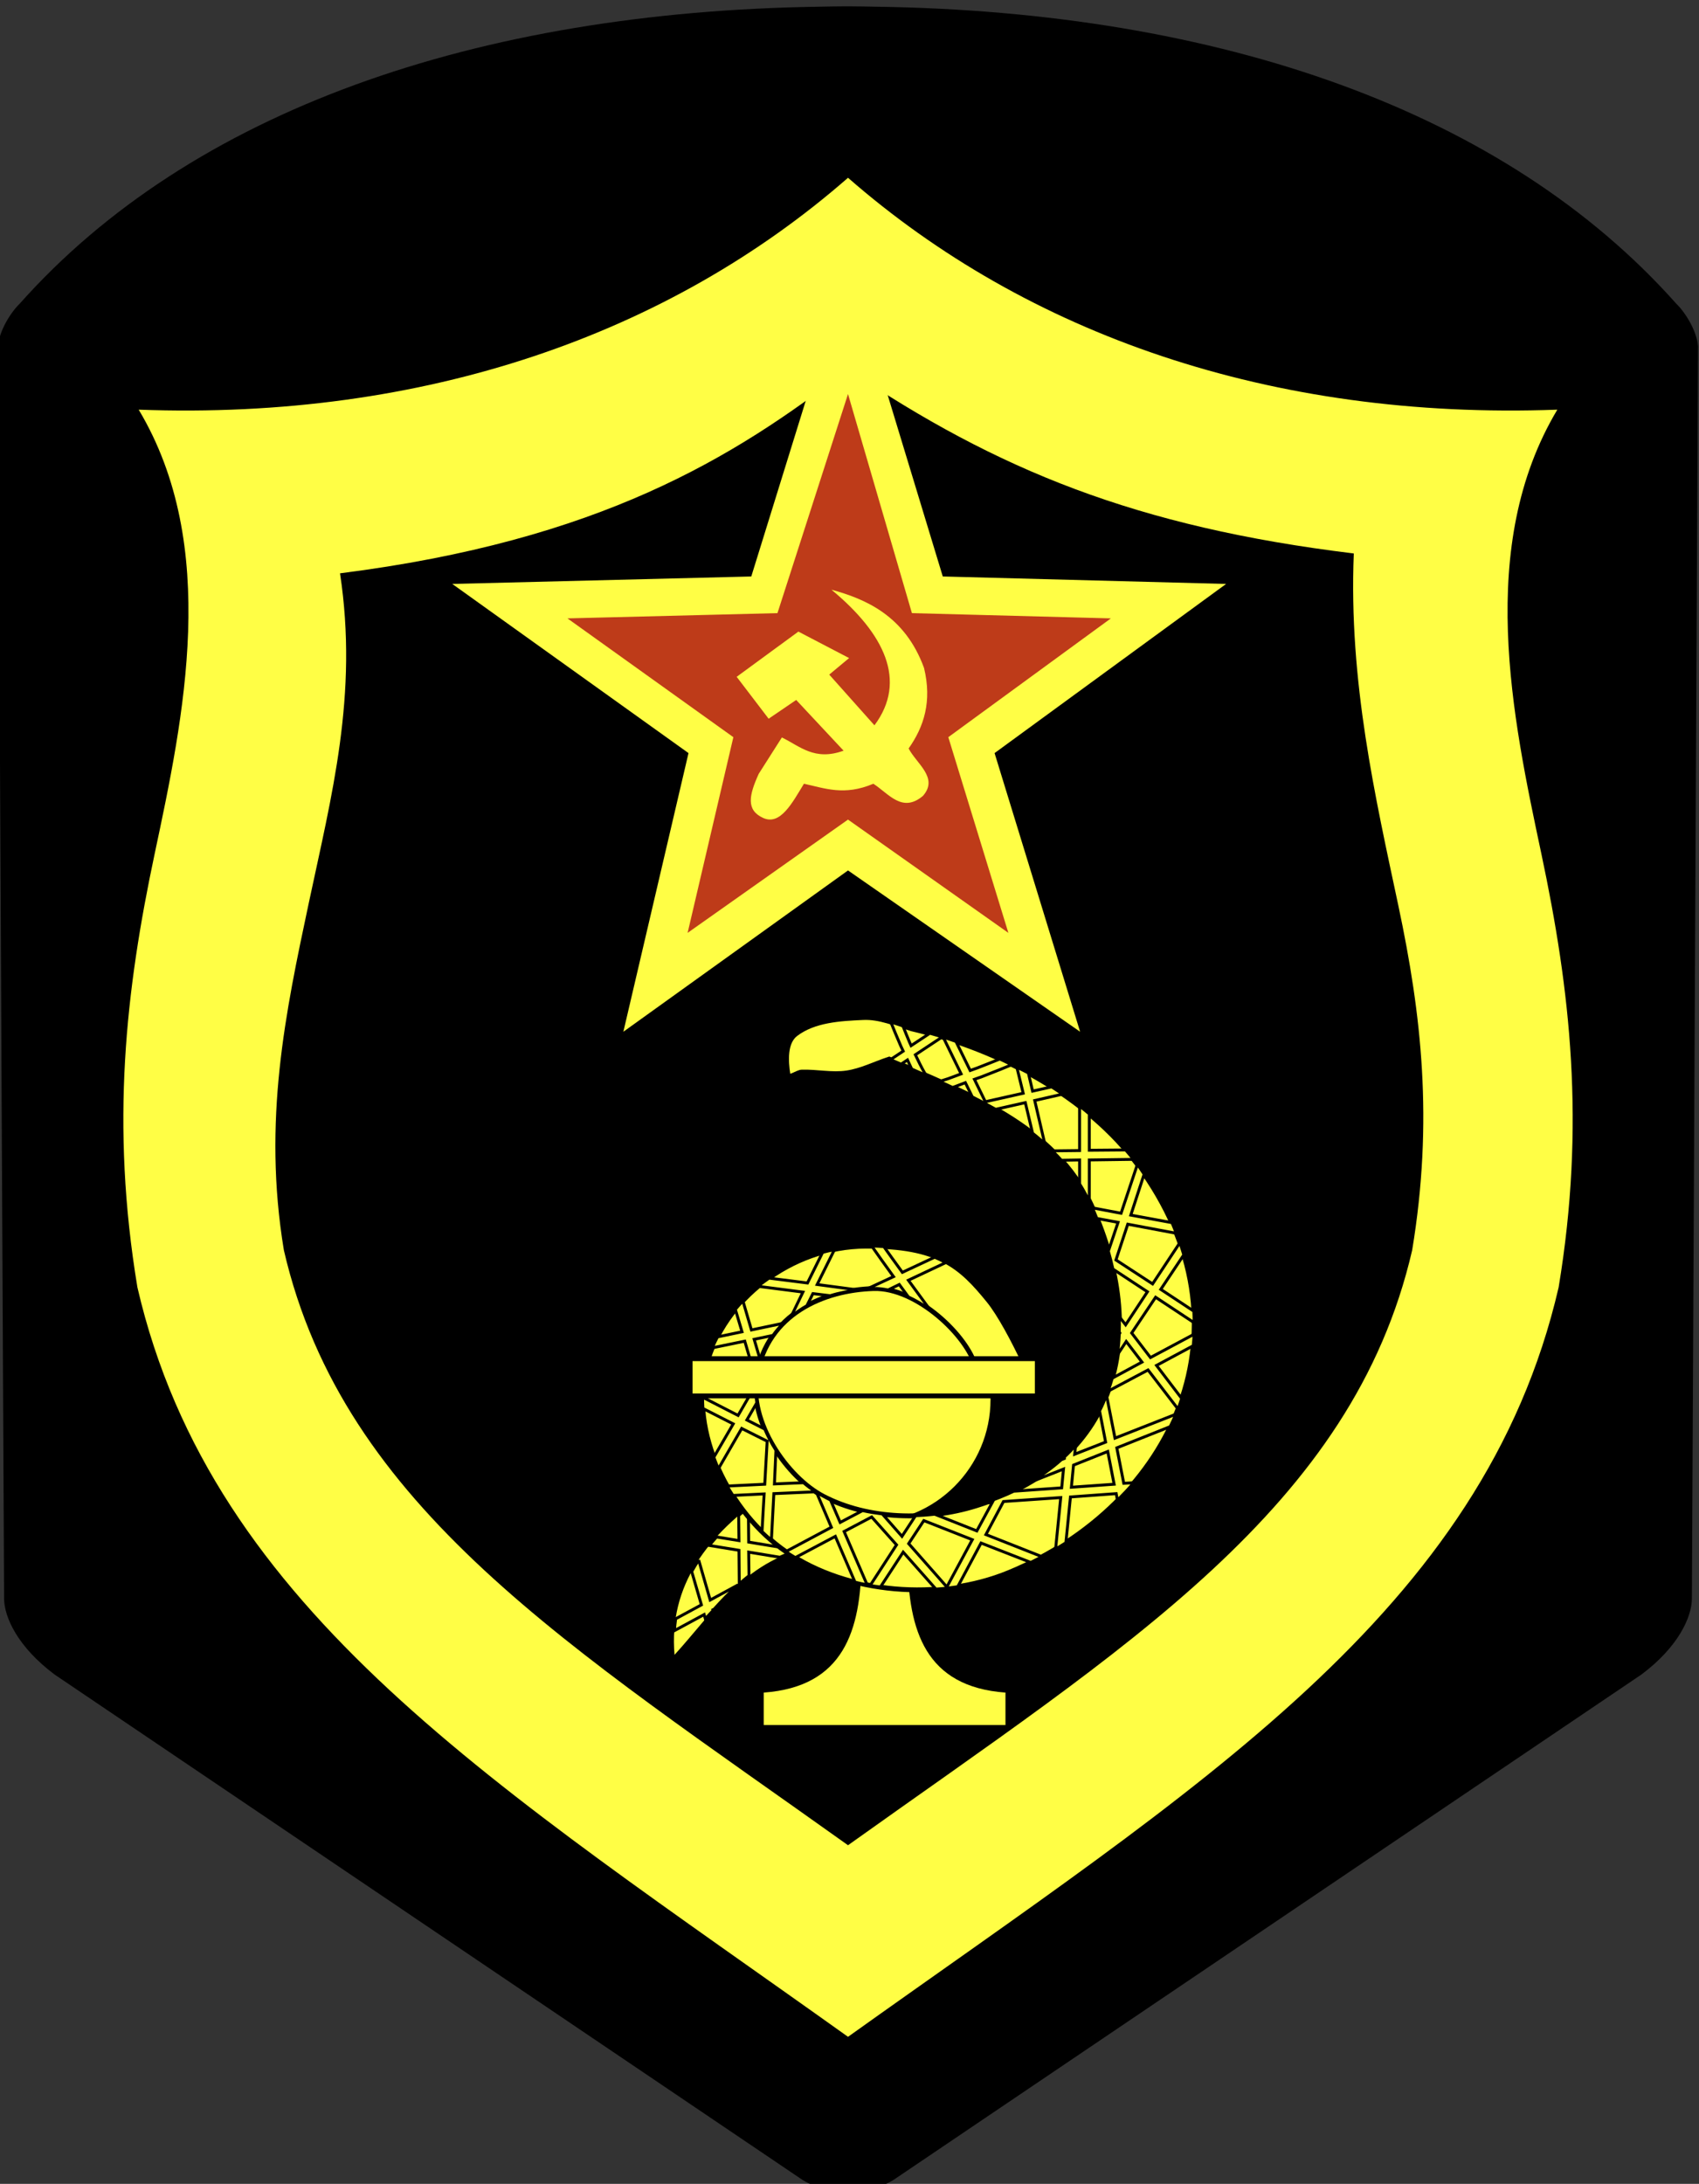<?xml version="1.0" encoding="UTF-8" standalone="no"?>
<!-- Created with Inkscape (http://www.inkscape.org/) -->

<svg
   xmlns:dc="http://purl.org/dc/elements/1.1/"
   xmlns:cc="http://creativecommons.org/ns#"
   xmlns:rdf="http://www.w3.org/1999/02/22-rdf-syntax-ns#"
   xmlns:svg="http://www.w3.org/2000/svg"
   xmlns="http://www.w3.org/2000/svg"
   xmlns:sodipodi="http://sodipodi.sourceforge.net/DTD/sodipodi-0.dtd"
   xmlns:inkscape="http://www.inkscape.org/namespaces/inkscape"
   width="500"
   height="642.562"
   viewBox="0 0 132.292 170.011"
   version="1.1"
   id="svg8"
   sodipodi:docname="SA med.svg"
   inkscape:version="0.92.4 (5da689c313, 2019-01-14)">
  <rect x="0" y="0" width="132.292" height="170.011" fill="#333333" stroke="none"/>
  <defs
     id="defs2" />
  <sodipodi:namedview
     id="base"
     pagecolor="#ffffff"
     bordercolor="#666666"
     borderopacity="1.0"
     inkscape:pageopacity="0.0"
     inkscape:pageshadow="2"
     inkscape:zoom="0.37817806"
     inkscape:cx="-3.9069234"
     inkscape:cy="518.93836"
     inkscape:document-units="px"
     inkscape:current-layer="layer1"
     showgrid="false"
     inkscape:pagecheckerboard="true"
     units="px"
     inkscape:showpageshadow="false"
     inkscape:window-width="1920"
     inkscape:window-height="1018"
     inkscape:window-x="1016"
     inkscape:window-y="-8"
     inkscape:window-maximized="1"
     fit-margin-top="0"
     fit-margin-left="0"
     fit-margin-right="0"
     fit-margin-bottom="0" />
  <g
     inkscape:label="Layer 1"
     inkscape:groupmode="layer"
     id="layer1"
     transform="translate(5.584,-59.891)">
    <g
       id="g5187"
       transform="matrix(0.755,0,0,0.755,239.859,-702.956)"
       inkscape:export-xdpi="90"
       inkscape:export-ydpi="90">
      <path
         id="path4423"
         d="m -238.016,1011.047 c -0.816,0 -1.628,0.018 -2.439,0.034 -35.554,0.502 -64.95,10.772 -82.602,30.625 -0.908,0.873 -2.101,2.751 -2.244,4.37 l 0.634,129.164 c 0.013,1.901 1.413,4.979 5.203,7.812 l 77.122,52.104 c 0.773,0.488 1.704,0.82 2.699,1.012 0.028,0.01 0.053,0.012 0.081,0.017 0.113,0.022 0.227,0.033 0.341,0.051 0.096,0.014 0.196,0.039 0.293,0.051 0.016,0 0.033,0 0.049,0 0.193,0.022 0.374,0.039 0.569,0.051 0.233,0.015 0.465,0.034 0.699,0.034 0.526,0 1.05,-0.056 1.561,-0.135 0.14,-0.021 0.285,-0.041 0.423,-0.067 0.995,-0.192 1.926,-0.524 2.699,-1.012 l 77.122,-52.104 c 3.791,-2.833 5.19,-5.911 5.203,-7.812 l 0.634,-129.164 c -0.143,-1.62 -1.336,-3.498 -2.244,-4.37 -17.652,-19.852 -47.048,-30.122 -82.602,-30.625 -0.81,-0.012 -1.623,-0.033 -2.439,-0.034 -0.152,-5e-4 -0.303,0 -0.455,0 -0.104,0 -0.206,0 -0.309,0 z"
         style="fill:#000000;stroke:none"
         inkscape:connector-curvature="0" />
      <path
         id="path4425"
         d="m -237.633,1028.724 c -18.427,16.098 -43.59,25 -73.153,23.911 8.412,14.066 4.63,31.738 1.648,45.787 -2.982,14.05 -4.57,27.876 -1.781,44.709 7.751,33.483 37.116,51.468 73.287,77.28 36.171,-25.812 65.537,-43.797 73.287,-77.28 2.789,-16.834 1.199,-30.66 -1.783,-44.709 -2.982,-14.05 -6.764,-31.722 1.648,-45.787 -29.564,1.09 -54.725,-7.813 -73.152,-23.911 z m 0,19.756 c 15.355,10.358 29.769,16.255 52.162,18.982 -0.539,13.213 2.236,25.196 4.604,36.35 2.368,11.154 3.63,22.13 1.416,35.494 -6.153,26.581 -29.465,40.859 -58.181,61.351 -28.715,-20.492 -52.028,-34.77 -58.181,-61.351 -2.214,-13.364 0.184,-24.569 2.551,-35.722 2.368,-11.153 5.142,-21.544 3.239,-34.075 26.742,-3.388 40.544,-11.867 52.39,-21.029 z"
         style="fill:#fffe45;fill-opacity:1;fill-rule:evenodd;stroke:none"
         inkscape:connector-curvature="0" />
      <path
         style="fill:#fffe45;fill-opacity:1;fill-rule:evenodd;stroke:none"
         d="m -254.084,1088.045 -24.362,-17.442 30.837,-0.769 9.976,-32.173 9.773,32.173 29.219,0.769 -23.877,17.442 8.822,28.733 -23.937,-16.633 -23.169,16.633 z"
         id="path4427"
         sodipodi:nodetypes="ccccccccccc"
         inkscape:connector-curvature="0" />
      <path
         sodipodi:nodetypes="cccccccccccccccccsccccccccccc"
         id="path4429"
         d="m -237.633,1051.02 -7.276,22.594 -21.657,0.541 17.109,12.249 -4.718,20.179 16.541,-11.681 16.54,11.681 -6.195,-20.179 16.766,-12.249 -20.519,-0.541 z m -1.706,20.178 c 3.462,0.945 7.578,2.653 9.548,8.073 0.834,3.449 -0.009,6.058 -1.591,8.298 0.829,1.592 3.113,3.023 1.479,4.888 -2.151,1.812 -3.531,-0.236 -5.117,-1.25 -3.025,1.276 -5.001,0.457 -7.16,0 -1.203,1.971 -2.432,4.337 -4.208,3.524 -1.775,-0.813 -1.462,-2.326 -0.454,-4.547 l 2.388,-3.751 c 1.867,0.901 3.362,2.451 6.365,1.363 l -4.888,-5.229 -2.842,1.934 -3.297,-4.321 6.365,-4.662 5.23,2.729 -2.047,1.706 4.662,5.228 c 3.42,-4.593 1.016,-9.467 -4.433,-13.983 z"
         style="fill:#be3b19;fill-opacity:1;fill-rule:evenodd;stroke:none"
         inkscape:connector-curvature="0" />
      <circle
         r="12.679"
         cy="1709.878"
         cx="197.857"
         id="path4433"
         style="color:#000000;display:inline;overflow:visible;visibility:visible;fill:#fffe45;fill-opacity:1;stroke:none;stroke-width:0.3;marker:none;enable-background:accumulate"
         transform="translate(-433.471,-555.192)" />
      <path
         sodipodi:nodetypes="cccccc"
         inkscape:connector-curvature="0"
         id="path4435"
         d="m -236.238,1171.407 c -0.086,7.112 -1.824,12.909 -10.089,13.511 v 3.34 h 24.933 v -3.34 c -8.266,-0.602 -10.004,-6.399 -10.089,-13.511"
         style="fill:#fffe45;fill-opacity:1;stroke:none" />
      <path
         sodipodi:nodetypes="cccc"
         inkscape:connector-curvature="0"
         id="path4441"
         d="m -255.524,1181.026 c -0.626,-7.155 3.384,-12.391 9.643,-16.696 l 5.089,5.446 c -7.3,1.19 -10.578,6.689 -14.732,11.25 z"
         style="fill:#fffe45;fill-opacity:1;stroke:none" />
      <path
         id="path4445"
         d="m -247.908,1165.808 c -0.344,0.272 -0.674,0.564 -1,0.844 l 0.031,2.594 -2.312,-0.375 c -0.26,0.288 -0.51,0.579 -0.75,0.875 l 3.062,0.5 0.031,3.469 c 0.325,-0.286 0.656,-0.578 1,-0.844 l -0.031,-2.438 3.219,0.531 c 0.603,-0.274 1.234,-0.519 1.906,-0.719 l -5.125,-0.844 z m -5.125,5.438 c -0.257,0.39 -0.498,0.782 -0.719,1.188 l 1,3.438 -2.656,1.438 c -0.059,0.395 -0.097,0.81 -0.125,1.219 l 3.062,-1.656 0.125,0.438 c 0.261,-0.304 0.546,-0.576 0.812,-0.875 l -0.031,-0.062 0.125,-0.062 c 0.785,-0.876 1.594,-1.72 2.469,-2.5 l -2.875,1.562 -1.188,-4.125 z"
         style="color:#000000;font-style:normal;font-variant:normal;font-weight:normal;font-stretch:normal;font-size:medium;line-height:normal;font-family:Sans;-inkscape-font-specification:Sans;text-indent:0;text-align:start;text-decoration:none;text-decoration-line:none;letter-spacing:normal;word-spacing:normal;text-transform:none;writing-mode:lr-tb;direction:ltr;baseline-shift:baseline;text-anchor:start;display:inline;overflow:visible;visibility:visible;fill:#fffe45;fill-opacity:1;stroke:#000000;stroke-width:0.3;stroke-miterlimit:4;stroke-dasharray:none;marker:none;enable-background:accumulate"
         inkscape:connector-curvature="0" />
      <path
         sodipodi:nodetypes="cssssscssssscssssssc"
         inkscape:connector-curvature="0"
         id="path4443"
         d="m -224.453,1151.383 c -0.833,-3.244 -6.103,-8.26 -10.536,-8.125 -5.198,0.159 -10.921,2.623 -12.054,8.929 -0.869,4.838 3.159,10.569 6.875,12.5 4.657,2.42 10.701,2.536 15.714,0.982 15.322,-4.748 17.631,-18.172 12.054,-30.714 -3.905,-8.783 -13.328,-11.876 -20.982,-15.357 -1.458,0.476 -2.858,1.203 -4.375,1.429 -1.531,0.227 -3.096,-0.135 -4.643,-0.089 -0.484,0.014 -1.352,0.746 -1.429,0.268 -0.224,-1.407 -0.331,-3.336 0.804,-4.197 1.904,-1.444 4.577,-1.589 6.964,-1.696 1.709,-0.076 3.366,0.654 5,1.161 9.17,2.16 18.123,7.02 23.304,14.018 12.389,16.735 3.66,35.07 -13.304,42.054 -7.143,2.941 -16.581,2.234 -22.946,-2.143 -5.897,-4.055 -10.022,-12.361 -8.214,-19.286 1.725,-6.606 8.604,-12.198 16.429,-12.232 7.513,-0.033 9.801,2.079 12.679,5.625 1.117,1.376 2.56,4.077 3.661,6.429"
         style="fill:#fffe45;fill-opacity:1;stroke:#000000;stroke-width:0.5;stroke-linecap:round;stroke-linejoin:miter;stroke-miterlimit:4;stroke-dasharray:none;stroke-dashoffset:0;stroke-opacity:1" />
      <path
         id="path4447"
         d="m -233.22,1115.777 c 0.31,0.76 0.636,1.565 1.031,2.469 0.082,0.186 0.167,0.348 0.25,0.531 l -1.312,0.875 c 0.349,0.158 0.738,0.311 1.094,0.469 l 0.656,-0.438 c 0.149,0.309 0.291,0.647 0.438,0.938 0.488,0.213 0.974,0.44 1.469,0.656 -0.064,-0.111 -0.117,-0.218 -0.188,-0.344 -0.284,-0.504 -0.593,-1.125 -0.906,-1.781 l 2.781,-1.844 c -0.423,-0.129 -0.856,-0.257 -1.281,-0.375 l -1.938,1.281 c -0.052,-0.116 -0.105,-0.227 -0.156,-0.344 -0.266,-0.609 -0.454,-1.121 -0.688,-1.688 -0.417,-0.141 -0.829,-0.278 -1.25,-0.406 z m 5.406,1.562 1.844,3.781 c -0.453,0.166 -0.951,0.366 -1.344,0.5 -0.338,0.115 -0.609,0.199 -0.875,0.281 0.455,0.203 0.889,0.415 1.344,0.625 0.397,-0.136 0.87,-0.338 1.312,-0.5 l 0.719,1.469 c 0.817,0.407 1.615,0.83 2.406,1.281 l 3.062,-0.688 0.75,3.156 c 0.431,0.334 0.842,0.701 1.25,1.062 l -1.031,-4.438 2.875,-0.656 c -0.371,-0.254 -0.743,-0.507 -1.125,-0.75 l -1.969,0.438 -0.438,-1.875 c -0.387,-0.211 -0.792,-0.393 -1.188,-0.594 l 0.656,2.688 -3.906,0.875 -1.125,-2.312 c 0.247,-0.094 0.472,-0.155 0.719,-0.25 1.619,-0.624 2.563,-1.016 3.125,-1.25 -0.407,-0.2 -0.805,-0.405 -1.219,-0.594 -0.782,0.311 -1.105,0.453 -2.281,0.906 -0.27,0.104 -0.509,0.179 -0.781,0.281 l -1.469,-3 c -0.437,-0.148 -0.872,-0.302 -1.312,-0.438 z m 14.062,7.094 v 4.594 l -2.812,0.031 c 0.32,0.313 0.637,0.634 0.938,0.969 l 1.875,-0.031 v 2.469 c 0.366,0.57 0.689,1.185 1,1.813 v -4.281 l 4.562,-0.062 c -0.258,-0.33 -0.538,-0.649 -0.812,-0.969 l -3.75,0.031 v -3.75 c -0.328,-0.272 -0.66,-0.55 -1,-0.812 z m 5.969,6 -1.688,5.062 -2.969,-0.562 c 0.006,0.013 0.025,0.018 0.031,0.031 0.158,0.355 0.292,0.706 0.438,1.063 l 2.188,0.406 -1,2.969 c 0.179,0.619 0.331,1.226 0.469,1.844 l 3.562,2.344 -2.25,3.406 -0.656,-0.844 c 0.018,0.536 0.018,1.066 0,1.594 l 0.062,0.094 -0.062,0.125 c -0.032,0.719 -0.085,1.426 -0.188,2.125 l 0.906,-1.375 1.625,2.125 -3.062,1.656 c -0.127,0.454 -0.276,0.902 -0.438,1.344 l 4.125,-2.187 3.094,4.031 c 0.139,-0.358 0.253,-0.73 0.375,-1.094 l -2.594,-3.406 3.781,-2.031 c 0.037,-0.392 0.076,-0.792 0.094,-1.188 l -4.5,2.406 -1.938,-2.531 2.469,-3.687 3.969,2.625 c -0.002,-0.398 -0.009,-0.787 -0.031,-1.188 l -3.406,-2.25 2.375,-3.562 c -0.125,-0.415 -0.258,-0.834 -0.406,-1.25 l -2.812,4.25 -3.781,-2.469 1.219,-3.688 5,0.938 c -0.144,-0.361 -0.276,-0.733 -0.438,-1.094 l -4.25,-0.781 1.375,-4.219 c -0.222,-0.322 -0.419,-0.648 -0.656,-0.969 -0.013,-0.018 -0.018,-0.044 -0.031,-0.062 z m -27.406,8.438 c 0.6,0.864 1.407,1.999 2.25,3.156 l -2.688,1.25 c 0.211,-0.014 0.416,-0.025 0.625,-0.031 0.485,-0.015 1.002,0.057 1.5,0.156 l 1.156,-0.563 c 0.456,0.621 0.571,0.785 0.938,1.281 0.762,0.355 1.514,0.8 2.219,1.312 -0.501,-0.68 -1.152,-1.58 -2.219,-3.031 l 3.844,-1.813 c -0.347,-0.21 -0.73,-0.388 -1.125,-0.562 l -3.344,1.562 c -0.033,-0.045 -0.03,-0.049 -0.062,-0.094 -0.69,-0.946 -1.29,-1.779 -1.844,-2.562 -0.399,-0.022 -0.813,-0.057 -1.25,-0.062 z m -3.844,0.375 c -0.415,0.084 -0.814,0.168 -1.219,0.281 l -1.562,3.156 -3.969,-0.5 c -0.384,0.273 -0.766,0.543 -1.125,0.844 l 4.625,0.594 -1.219,2.531 c 0.515,-0.418 1.044,-0.805 1.625,-1.125 l 0.625,-1.25 1.781,0.219 c 0.936,-0.297 1.907,-0.474 2.875,-0.594 l -4.219,-0.563 z m -9.438,5.281 c -0.263,0.281 -0.54,0.579 -0.781,0.875 l 0.688,2.312 -2.531,0.531 c -0.187,0.367 -0.376,0.747 -0.531,1.125 l 3.344,-0.688 1.188,4.062 c 0.019,-0.189 0.029,-0.376 0.062,-0.562 0.094,-0.522 0.221,-0.999 0.375,-1.469 l -0.656,-2.219 1.938,-0.406 c 0.318,-0.451 0.682,-0.868 1.062,-1.25 l -3.281,0.688 z m 1.312,8.687 -1.812,3.125 c -1.847,-0.944 -2.652,-1.356 -3.656,-1.875 -0.003,0.388 0.004,0.766 0.031,1.156 0.816,0.416 1.55,0.788 3.125,1.594 l -2,3.438 c 0.149,0.397 0.295,0.799 0.469,1.187 l 2.406,-4.156 c 0.919,0.469 1.771,0.881 2.625,1.312 l -0.25,4.438 -3.875,0.188 c 0.187,0.331 0.39,0.648 0.594,0.969 l 3.219,-0.156 -0.219,3.875 c 0.314,0.309 0.639,0.591 0.969,0.875 l 0.25,-4.781 4.312,-0.188 c -0.424,-0.277 -0.835,-0.578 -1.25,-0.937 l -3,0.125 0.156,-3.469 c -0.443,-0.692 -0.835,-1.437 -1.156,-2.188 -0.608,-0.308 -1.193,-0.606 -1.844,-0.938 l 1.031,-1.781 c -0.098,-0.605 -0.149,-1.216 -0.125,-1.813 z m 36.188,1.031 c -0.218,0.553 -0.444,1.095 -0.719,1.625 l 0.625,3.219 -3.188,1.25 0.094,-0.906 c -0.366,0.41 -0.742,0.803 -1.156,1.188 v 0.156 l -0.312,0.125 c -0.942,0.837 -2.003,1.613 -3.188,2.312 l 3.406,-1.344 -0.188,1.938 -4.938,0.344 c -0.938,0.453 -1.96,0.851 -3.031,1.219 l 0.812,-0.062 -1.594,2.938 -4.344,-1.719 c -0.788,0.089 -1.578,0.148 -2.375,0.156 l 0.312,0.125 -1.312,2 -2.031,-2.312 c -0.688,-0.088 -1.362,-0.187 -2.031,-0.344 l -2.312,1.219 -1,-2.312 c -0.248,-0.113 -0.478,-0.25 -0.719,-0.375 -0.232,-0.121 -0.485,-0.257 -0.719,-0.406 l 1.531,3.594 -4.688,2.5 c 0.012,0.01 0.019,0.023 0.031,0.031 0.305,0.21 0.619,0.401 0.938,0.594 l 4.125,-2.188 2.031,4.719 c 0.414,0.104 0.829,0.198 1.25,0.281 l -2.375,-5.5 2.844,-1.5 2.562,2.875 -2.719,4.188 c 0.351,0.065 0.708,0.105 1.062,0.156 l 2.344,-3.594 3.375,3.812 c 0.757,-0.053 1.508,-0.133 2.25,-0.25 l 2.406,-4.5 5.125,2 c 0.385,-0.19 0.781,-0.391 1.156,-0.594 l -5.781,-2.281 1.812,-3.406 5.906,-0.406 -0.531,5.312 c 0.361,-0.217 0.712,-0.428 1.062,-0.656 l 0.469,-4.719 4.719,-0.344 0.125,0.687 c 0.585,-0.59 1.16,-1.185 1.688,-1.812 l -1.031,0.062 -0.719,-3.656 5.5,-2.188 c 0.208,-0.431 0.411,-0.841 0.594,-1.281 l -6.281,2.469 -0.875,-4.438 z m 0.125,5.812 0.656,3.375 -4.406,0.312 0.219,-2.281 z m -18.969,7.125 5,1.969 -2.625,4.875 -3.938,-4.469 z"
         style="color:#000000;font-style:normal;font-variant:normal;font-weight:normal;font-stretch:normal;font-size:medium;line-height:normal;font-family:Sans;-inkscape-font-specification:Sans;text-indent:0;text-align:start;text-decoration:none;text-decoration-line:none;letter-spacing:normal;word-spacing:normal;text-transform:none;writing-mode:lr-tb;direction:ltr;baseline-shift:baseline;text-anchor:start;display:inline;overflow:visible;visibility:visible;fill:#fffe45;fill-opacity:1;stroke:#000000;stroke-width:0.3;stroke-miterlimit:4;stroke-dasharray:none;marker:none;enable-background:accumulate"
         inkscape:connector-curvature="0" />
      <rect
         y="1150.49"
         x="-253.917"
         height="3.839"
         width="35.804"
         id="rect4439"
         style="color:#000000;display:inline;overflow:visible;visibility:visible;fill:#fffe45;fill-opacity:1;stroke:#000000;stroke-width:0.5;stroke-linecap:butt;stroke-linejoin:round;stroke-miterlimit:4;stroke-dasharray:none;stroke-dashoffset:0.8;stroke-opacity:1;marker:none;enable-background:accumulate" />
    </g>
  </g>
</svg>
